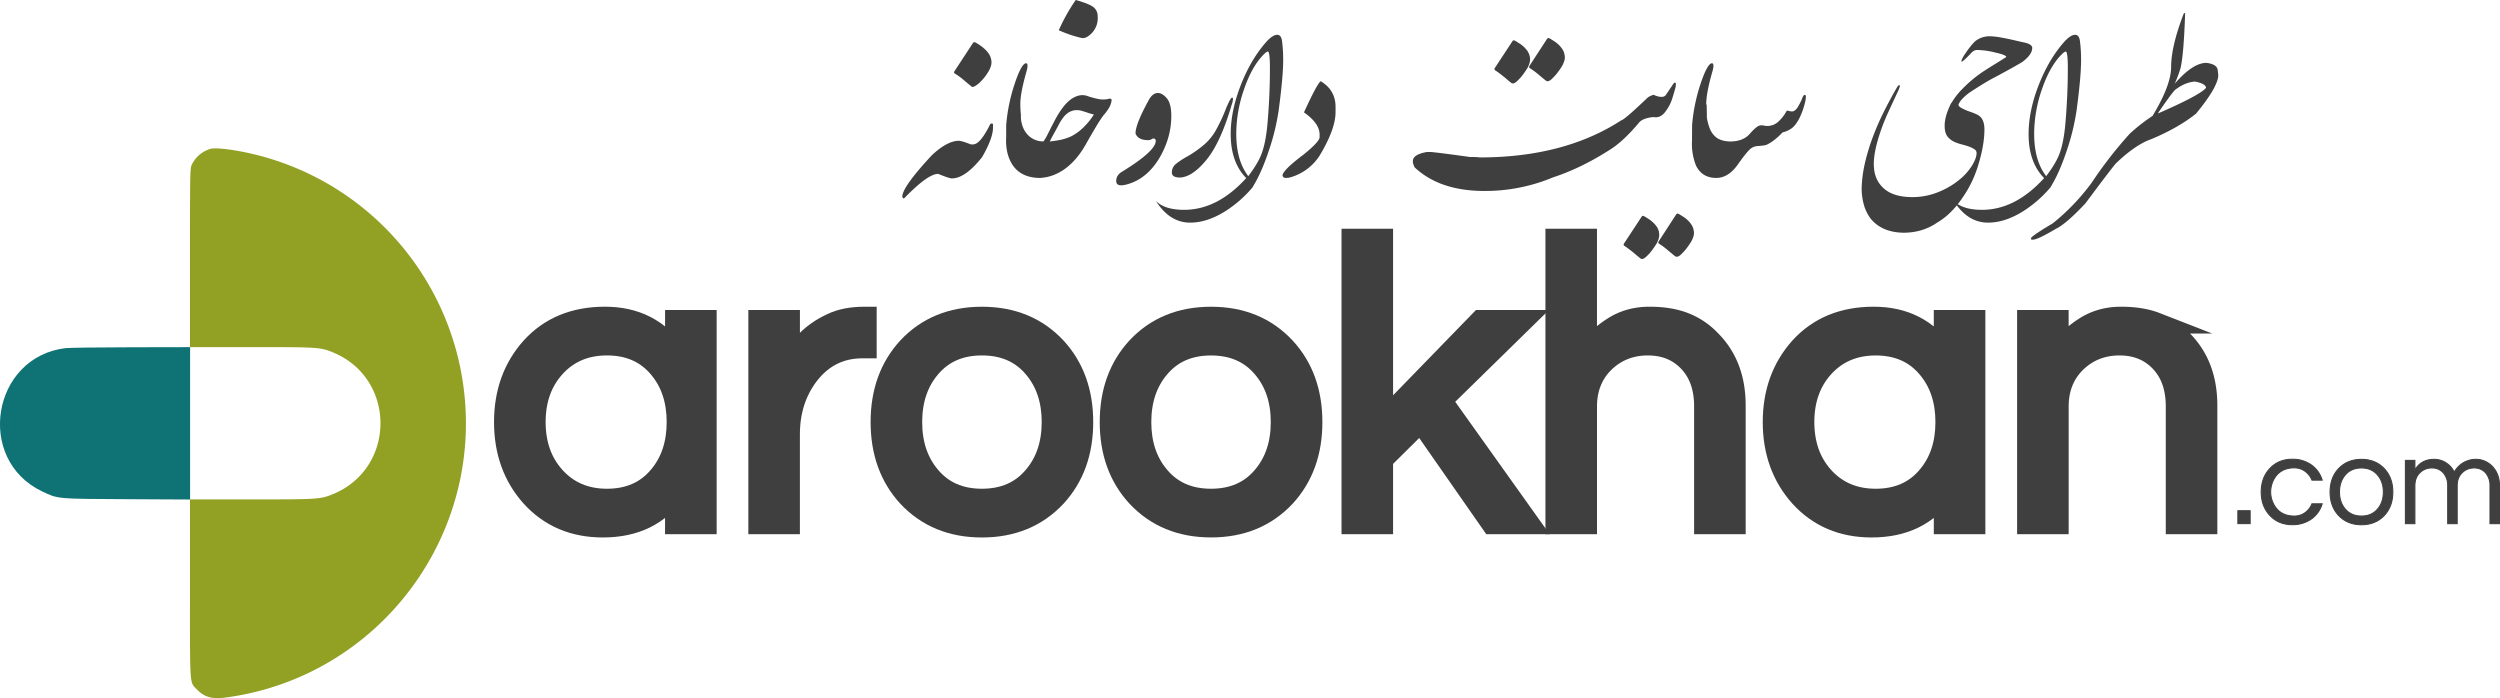 <svg xmlns="http://www.w3.org/2000/svg" viewBox="0 0 2369.17 661.61"><defs><style>.cls-1{fill:#0f7375;}.cls-2,.cls-3,.cls-4{fill:#3f3f3f;}.cls-2,.cls-3{stroke:#3f3f3f;stroke-miterlimit:10;}.cls-2{stroke-width:20px;}.cls-5{fill:#92a123;}</style></defs><title>darookhan-logo</title><g id="svg"><g id="svgg"><path id="path0" class="cls-1" d="M74.32,359.88C4.07,368-12,465.6,52,495.84c15,7.07,13.06,6.9,80.21,7.25l59.77.31V359l-55.86.11c-30.72.06-58.53.42-61.79.8" transform="translate(-11.82 -30.02)"/></g><path class="cls-2" d="M652.06,495.48q-23.1,33.88-68.92,33.88-41.58,0-67.76-28.88Q490,472,490,430t25.41-70.46q26.18-28.87,69.68-28.87t67,34.27V333.78h28.88v192.5H652.06ZM587,503.18q31.19,0,49.28-21.56Q653.6,461.22,653.6,430t-17.33-51.59q-18.1-21.56-49.28-21.56-30.81,0-50,21.56-18.1,20.41-18.09,51.59t18.09,51.59Q556.19,503.19,587,503.18Z" transform="translate(-11.82 -30.02)"/><path class="cls-2" d="M832.62,330.7v28.88h-3.46q-31.19,0-50.82,25-18.48,23.88-18.48,57v84.7H731V333.78h28.88v47.35q9.24-30,40-44.27,12.7-6.15,30.8-6.16Z" transform="translate(-11.82 -30.02)"/><path class="cls-2" d="M942.35,330.7q43.11,0,70.07,28.88,25.41,27.72,25.41,70.46t-25.41,70.45q-27,28.88-70.07,28.88t-70.07-28.88Q846.87,472.76,846.87,430t25.41-70.46Q899.22,330.7,942.35,330.7Zm0,172.48q31.19,0,49.28-21.56Q1009,461.22,1009,430t-17.33-51.59q-18.1-21.56-49.28-21.56t-49.28,21.56Q875.74,398.85,875.74,430t17.33,51.59Q911.16,503.19,942.35,503.18Z" transform="translate(-11.82 -30.02)"/><path class="cls-2" d="M1159.48,330.7q43.11,0,70.07,28.88Q1255,387.29,1255,430t-25.41,70.45q-27,28.88-70.07,28.88t-70.07-28.88Q1064,472.76,1064,430t25.41-70.46Q1116.36,330.7,1159.48,330.7Zm0,172.48q31.19,0,49.28-21.56,17.32-20.4,17.33-51.59t-17.33-51.59q-18.1-21.56-49.28-21.56t-49.28,21.56q-17.32,20.41-17.33,51.59t17.33,51.59Q1128.3,503.19,1159.48,503.18Z" transform="translate(-11.82 -30.02)"/><path class="cls-2" d="M1377.78,409.62l83.16,116.65h-35.42l-67.37-96.63L1322,465.45v60.83h-28.87V256.78H1322V429.26l92.79-95.48h40.42Z" transform="translate(-11.82 -30.02)"/><path class="cls-2" d="M1515.22,256.78v107a96.66,96.66,0,0,1,25.41-23.48q15-9.62,34.27-9.62t33.11,5.39a67.23,67.23,0,0,1,24.26,16.17q23.87,23.49,23.87,62v112h-28.87V415q0-26.56-15-42.35t-38.88-15.78q-24.25,0-41.2,16.17-16.95,16.56-16.94,42.35V526.28h-28.87V256.78Z" transform="translate(-11.82 -30.02)"/><path class="cls-2" d="M1854.41,495.48q-23.1,33.88-68.92,33.88-41.58,0-67.76-28.88Q1692.32,472,1692.32,430t25.41-70.46q26.18-28.87,69.68-28.87t67,34.27V333.78h28.88v192.5h-28.87Zm-65.06,7.7q31.19,0,49.28-21.56,17.33-20.4,17.33-51.59t-17.33-51.59q-18.1-21.56-49.28-21.56-30.81,0-50.05,21.56-18.1,20.41-18.09,51.59t18.09,51.59Q1758.54,503.19,1789.34,503.18Z" transform="translate(-11.82 -30.02)"/><path class="cls-2" d="M1962.2,333.78v30a96.65,96.65,0,0,1,25.41-23.48q15-9.62,34.27-9.62t33.11,5.39a67.23,67.23,0,0,1,24.26,16.17q23.87,23.49,23.87,62v112h-28.87V415q0-26.56-15-42.35t-38.88-15.78q-24.25,0-41.2,16.17-16.95,16.56-16.94,42.35V526.28h-28.87V333.78Z" transform="translate(-11.82 -30.02)"/><path class="cls-3" d="M2144.21,514v12.24h-11.64V514Z" transform="translate(-11.82 -30.02)"/><path class="cls-3" d="M2186.09,519.08a16.85,16.85,0,0,0,10.2-3.24,18.71,18.71,0,0,0,6.48-8.4h9.72a27.38,27.38,0,0,1-10.08,14.28,30.42,30.42,0,0,1-18.24,5.52q-13.2,0-21.48-9-8-8.76-8-22t8-22q8.28-9,21.48-9a30.43,30.43,0,0,1,18.24,5.52,27.38,27.38,0,0,1,10.08,14.28h-9.72a18.72,18.72,0,0,0-6.48-8.4,16.85,16.85,0,0,0-10.2-3.24,23.85,23.85,0,0,0-9.78,1.8,19.62,19.62,0,0,0-6.78,4.92,24.93,24.93,0,0,0,0,32.16Q2175.52,519.08,2186.09,519.08Z" transform="translate(-11.82 -30.02)"/><path class="cls-3" d="M2249.69,465.32q13.44,0,21.84,9,7.92,8.64,7.92,22t-7.92,22q-8.4,9-21.84,9t-21.84-9q-7.92-8.64-7.92-22t7.92-22Q2236.24,465.32,2249.69,465.32Zm0,53.76q9.72,0,15.36-6.72,5.4-6.36,5.4-16.08T2265,480.2q-5.64-6.72-15.36-6.72t-15.36,6.72q-5.4,6.36-5.4,16.08t5.4,16.08Q2240,519.08,2249.69,519.08Z" transform="translate(-11.82 -30.02)"/><path class="cls-3" d="M2300.32,475.4q6-10.08,18.24-10.08a20.6,20.6,0,0,1,11.1,3.18,21.7,21.7,0,0,1,8,8.94,23.06,23.06,0,0,1,12.72-10.8,22,22,0,0,1,7.86-1.32,21,21,0,0,1,8.4,1.74,22,22,0,0,1,7.14,5q6.72,7.2,6.72,18v36.24h-9v-36a17.92,17.92,0,0,0-4.2-12.24,13.89,13.89,0,0,0-10.68-4.56,15.69,15.69,0,0,0-11.4,4.44q-4.8,4.56-4.8,12.48v35.88h-9v-36a17.92,17.92,0,0,0-4.2-12.24,13.89,13.89,0,0,0-10.68-4.56,15.69,15.69,0,0,0-11.4,4.44q-4.8,4.56-4.8,12.48v35.88h-9v-60h9Z" transform="translate(-11.82 -30.02)"/><path class="cls-4" d="M951.13,147.11H952q.86.11.86.86v3q0,10-10.31,27.93-16,20.2-28.79,20.2-2.26,0-12.89-4.3-9.78,0-32.23,23.2h-.86l-.86-1.29v-.86q.75-9.45,27.93-38.67,14.61-13.75,25.78-13.75,3.87.43,11.17,3.44h2.15q6.87,0,16.33-19.34ZM951,85.88a12,12,0,0,1-.05,6.45,23.94,23.94,0,0,1-3.38,7,36.44,36.44,0,0,1-3.17,4.46q-1.67,2-3.49,3.81a13.36,13.36,0,0,1-1.72,1.61q-1.18,1-2.47,1.83a9.89,9.89,0,0,1-2.47,1.24q-1.18.38-1.72-.27-3.87-3.11-7.63-6.34a66.53,66.53,0,0,0-8.27-6q-.75-.54-.7-1a4.43,4.43,0,0,1,.59-1.45l17.19-26.21q.75-1.07,1.5-1a3.6,3.6,0,0,1,1.61.59,53.08,53.08,0,0,1,4.51,2.9,36.22,36.22,0,0,1,4.19,3.49A24.48,24.48,0,0,1,948.93,81,15.32,15.32,0,0,1,951,85.88Z" transform="translate(-11.82 -30.02)"/><path class="cls-4" d="M979.17,138a46.86,46.86,0,0,1-4.83,18.26q-4,7.52-9,7.52V148.83a166.12,166.12,0,0,1,7.95-39.1q6.66-20,11.06-19.77,2.36.43.21,7.95-5.8,20.2-5.8,30.62Q978.74,131.64,979.17,138Z" transform="translate(-11.82 -30.02)"/><path class="cls-4" d="M996.89,198.67q-16.87-.32-25-11.6-6.55-9.45-6.66-23.31,1.18-4.51,2.31-8.92a51.77,51.77,0,0,1,2.69-7.95,23.43,23.43,0,0,1,3.65-6,8.66,8.66,0,0,1,5.21-3q0,12.25,6.12,19.23a19.61,19.61,0,0,0,15.47,6.88,18.26,18.26,0,0,0,1.61-2.36q1-1.61,2-3.6t2.09-4.14l2-4.08q.75-1.29,2.36-4.46t3.87-6.93a72.54,72.54,0,0,1,5.26-7.57,36.27,36.27,0,0,1,6.55-6.5,21.61,21.61,0,0,1,7.73-3.76,14.51,14.51,0,0,1,8.81.64,73.13,73.13,0,0,0,10.26,2.69,21.54,21.54,0,0,0,10-.43,2.77,2.77,0,0,1,1.72.43q.54.43.11,2.47a18.46,18.46,0,0,1-2.74,6.61,42.68,42.68,0,0,1-4.57,6.07,120.82,120.82,0,0,0-7.3,11.12q-4.41,7.36-9.56,16.49a87.48,87.48,0,0,1-8.06,12,62.76,62.76,0,0,1-10,10,48.32,48.32,0,0,1-12,7A41.82,41.82,0,0,1,996.89,198.67Zm9.78-34.59a100.13,100.13,0,0,0,9.94-1.5,46.14,46.14,0,0,0,10.69-3.54,47.4,47.4,0,0,0,10.85-7.9,63.8,63.8,0,0,0,10.31-12.62,51.88,51.88,0,0,1-5.37-1.5q-2.9-1-5.69-1.83a17.13,17.13,0,0,0-7.41-.64,14.68,14.68,0,0,0-5.85,2.31,20,20,0,0,0-4.78,4.62,46.94,46.94,0,0,0-4,6.28q-2.15,4.19-4.3,8T1006.67,164.08ZM1052,44.2q.11,1.29.11,2.58a20.41,20.41,0,0,1-6,15q-5.26,5.16-9.45,4.19a115.25,115.25,0,0,1-21.48-7.3A176.56,176.56,0,0,1,1031.27,30q11.17,3.22,15.15,5.69A10.71,10.71,0,0,1,1052,44.2Z" transform="translate(-11.82 -30.02)"/><path class="cls-4" d="M1117.53,123.1q4.29,5,4.3,16.81,0,19.88-10.53,38.56Q1098.94,200,1078.86,205q-9.24,2.26-9.24-3.44t5.8-9q31.69-19.44,31.69-29.11a2.09,2.09,0,0,0-1.13-1.93,2.34,2.34,0,0,0-2.58.32,7.21,7.21,0,0,1-4,1q-9.24-.21-11.49-6.34,0-8.81,12.35-31.26,3.76-7.09,8.81-7.09Q1113.23,118.11,1117.53,123.1Z" transform="translate(-11.82 -30.02)"/><path class="cls-4" d="M1179.08,129.17q-10.31,35.34-23.42,51.67t-24.92,17.4q-8.38.22-8.38-4.73a10.17,10.17,0,0,1,3.87-8.16,71.67,71.67,0,0,1,10.69-7,106,106,0,0,0,14.5-10,51.17,51.17,0,0,0,12.51-14.66,159,159,0,0,0,9.35-19.82q4.51-11.33,6.23-11.33c.5,0,.75.52.75,1.56A18.77,18.77,0,0,1,1179.08,129.17Z" transform="translate(-11.82 -30.02)"/><path class="cls-4" d="M1226.78,69a140.64,140.64,0,0,1,1.07,17.83q0,16.11-4.3,48a215.43,215.43,0,0,1-8.81,36.52q-6.45,19.55-13.21,31.47l-2.69,4.73A112.61,112.61,0,0,1,1173.28,230q-17.4,11-33.62,11-19.34,0-32.44-20.52,8.38,8.38,26.75,8.38,31.58,0,58.87-30.08-14.72-14.93-14.72-41.68,0-22.34,9.88-47.27,9.35-23.53,23.42-39.64,6.34-7.2,10.74-7.2Q1226,63,1226.78,69Zm-11.49,26.21q0-16.33-1.93-16.33-1.4,0-4.73,3.54-10.53,11-17.72,31.8a128.78,128.78,0,0,0-7.52,42.54q0,25.46,11.39,40.18,8.7-11.49,12.14-20,4.51-11.28,6.12-30.51Q1215.28,119.83,1215.28,95.22Z" transform="translate(-11.82 -30.02)"/><path class="cls-4" d="M1263.41,107q14.07,8.38,14.07,24.38v4.83q0,16.22-15.15,41.36a48.85,48.85,0,0,1-28.47,20.73,15,15,0,0,1-3.33.32h-.32a2.93,2.93,0,0,1-3-2.15q0-5,20-20,14.72-11.92,15.15-16.22v-2.69q0-10.63-14.82-21.05Q1260.08,109.19,1263.41,107Z" transform="translate(-11.82 -30.02)"/><path class="cls-4" d="M1578.8,119.93h.11V120q5.26,3.54,4.4,10.63-1.72,7-4.51,10.31-10.1,1-13.64,5.16Q1550,164.3,1536.8,172.35q-27,17.19-53.28,25.78A167,167,0,0,1,1418.63,211q-42.33,0-66.17-22.34a21.55,21.55,0,0,1-1.72-4.73v-1.29q0-6.23,13.32-8.59h3q3.65,0,37.81,4.73,7.63,0,9,.43,80.35,0,134.49-35.23,2.9-.43,24.92-21.48A15.09,15.09,0,0,1,1578.8,119.93ZM1461.49,83.3a1.48,1.48,0,0,0,.11.64,1.19,1.19,0,0,0,.11.54,2.37,2.37,0,0,0,.05.48,2.55,2.55,0,0,1,.05.48V87a2.52,2.52,0,0,1-.05.48,2.4,2.4,0,0,0-.05.48l-.32,1.29a.75.75,0,0,1-.05.32.73.73,0,0,0-.05.32l-.43,1.29a8.83,8.83,0,0,0-.38.86,8.9,8.9,0,0,1-.38.86.22.22,0,0,1-.05.16.22.22,0,0,0-.05.16l-.54,1a3.24,3.24,0,0,1-.54.91,4,4,0,0,0-.54.81c-.14.14-.21.25-.21.32l-1.29,1.93-.54.75a2,2,0,0,0-.38.54,2,2,0,0,1-.38.54,6.58,6.58,0,0,1-.75,1l-1.72,2.15c-.14.14-.21.25-.21.32s-.31.32-.48.54a2.77,2.77,0,0,1-.59.54l-.64.64a2.46,2.46,0,0,1-.86.86l-1.07,1.07-.54.43a7.77,7.77,0,0,1-2,1.29l-.64.21h-.75a2.06,2.06,0,0,1-1.5-.64q-2.36-1.83-4.57-3.76t-4.67-3.76q-.75-.64-1.5-1.18-2.26-1.72-4.4-3.12a.09.09,0,0,1-.11-.11,1.47,1.47,0,0,1-.54-1,2.85,2.85,0,0,1,.54-1.29l16.44-25a.31.31,0,0,1,.11-.21,1.54,1.54,0,0,1,1.61-.75l.21.11a.32.32,0,0,1,.21.11l.75.32a.92.92,0,0,0,.43.27,1,1,0,0,1,.43.27l.43.21a1.75,1.75,0,0,1,.43.32,5.85,5.85,0,0,1,.86.54q.64.43,1.29.81A9.67,9.67,0,0,1,1453,72l.43.32a33.79,33.79,0,0,1,3.54,3.12l1.29,1.5,1,1.29a10.82,10.82,0,0,1,1.18,2.15,4.3,4.3,0,0,1,.43,1l.32,1a.32.32,0,0,1,.11.21.81.81,0,0,0,.11.32A.62.62,0,0,0,1461.49,83.3Zm32.87-2a11.2,11.2,0,0,1-.05,6.23,24.37,24.37,0,0,1-3.17,6.66q-1.83,2.79-3.71,5.21a41.4,41.4,0,0,1-4.14,4.57,12.15,12.15,0,0,1-2.47,2.15,6.35,6.35,0,0,1-1.83.81,2.19,2.19,0,0,1-1.29-.05,4.13,4.13,0,0,1-1-.54q-3.76-3-7.36-6.07a67.06,67.06,0,0,0-7.9-5.75,2.31,2.31,0,0,1-.54-1.13,2.88,2.88,0,0,1,.54-1.24L1477.82,67q.75-1,1.45-.91a3.56,3.56,0,0,1,1.56.59q2.15,1.29,4.35,2.74a25.71,25.71,0,0,1,7.25,7.2A13.23,13.23,0,0,1,1494.36,81.26Z" transform="translate(-11.82 -30.02)"/><path class="cls-4" d="M1584,250.34a1.19,1.19,0,0,0,.11.54,2.39,2.39,0,0,0,.05.48,2.53,2.53,0,0,1,.05.48v1.5a2.56,2.56,0,0,1-.05.48,2.37,2.37,0,0,0-.05.48l-.32,1.29a.76.76,0,0,1-.05.32.72.72,0,0,0-.05.32l-.43,1.29a8.45,8.45,0,0,0-.38.86,9.33,9.33,0,0,1-.37.86.23.23,0,0,1-.05.16.21.21,0,0,0-.05.16l-.54,1a3.3,3.3,0,0,1-.54.91,3.89,3.89,0,0,0-.54.81c-.14.14-.21.25-.21.32l-1.29,1.93-.54.75a2.05,2.05,0,0,0-.38.54,2,2,0,0,1-.37.54,6.45,6.45,0,0,1-.75,1l-1.72,2.15c-.14.14-.21.25-.21.32s-.3.32-.48.54a2.77,2.77,0,0,1-.59.54l-.64.64a2.46,2.46,0,0,1-.86.86l-1.07,1.07-.54.43a7.7,7.7,0,0,1-2,1.29l-.64.21h-.75a2.06,2.06,0,0,1-1.5-.64q-2.36-1.83-4.57-3.76t-4.67-3.76q-.75-.64-1.5-1.18-2.26-1.72-4.4-3.12a.1.1,0,0,1-.11-.11,1.49,1.49,0,0,1-.54-1,2.86,2.86,0,0,1,.54-1.29l16.44-25a.31.31,0,0,1,.11-.21,1.54,1.54,0,0,1,1.61-.75l.21.11a.3.3,0,0,1,.21.11l.75.32a1,1,0,0,0,.43.27.92.92,0,0,1,.43.27l.43.21a1.59,1.59,0,0,1,.43.32,5.5,5.5,0,0,1,.86.54q.64.43,1.29.81a9.33,9.33,0,0,1,1.29.91l.43.32q1,.75,1.83,1.5t1.72,1.61l1.29,1.5,1,1.29a10.71,10.71,0,0,1,1.18,2.15,4.3,4.3,0,0,1,.43,1l.32,1a.31.31,0,0,1,.11.21.83.83,0,0,0,.11.32.62.62,0,0,0,.11.43A1.49,1.49,0,0,0,1584,250.34Zm-8.11-120.1a20.7,20.7,0,0,0,3,10.74q6.23,1.18,10.85-4.73a40.16,40.16,0,0,0,6.77-12.73q2.15-6.82,2.9-9.83a12.15,12.15,0,0,0,.54-4.3,1,1,0,0,0-1.07-1.07q-.64,0-2.26,2.58-6,9-6.34,9.35-2.69,3.33-11.39-.32A23,23,0,0,0,1575.84,130.24Zm40.82,123.64a24.39,24.39,0,0,1-3.17,6.66q-1.83,2.79-3.71,5.21a41.57,41.57,0,0,1-4.13,4.57,12.21,12.21,0,0,1-2.47,2.15,6.35,6.35,0,0,1-1.83.81,2.2,2.2,0,0,1-1.29-.05,4.2,4.2,0,0,1-1-.54q-3.76-3-7.36-6.07a66.82,66.82,0,0,0-7.89-5.75,2.33,2.33,0,0,1-.54-1.13,2.86,2.86,0,0,1,.54-1.24l16.33-25.14q.75-1,1.45-.91a3.52,3.52,0,0,1,1.56.59q2.15,1.29,4.35,2.74a25.7,25.7,0,0,1,7.25,7.2,13.23,13.23,0,0,1,1.93,4.67A11.2,11.2,0,0,1,1616.66,253.89Z" transform="translate(-11.82 -30.02)"/><path class="cls-4" d="M1629.18,138a46.86,46.86,0,0,1-4.83,18.26q-4,7.52-9,7.52V148.83a166.12,166.12,0,0,1,7.95-39.1q6.66-20,11.06-19.77,2.36.43.21,7.95-5.8,20.2-5.8,30.62Q1628.75,131.64,1629.18,138Z" transform="translate(-11.82 -30.02)"/><path class="cls-4" d="M1686,167.2a15.09,15.09,0,0,1-3.81.81q-2,.16-3.81.38a12.83,12.83,0,0,0-6.87,2q-3.54,2.47-12,14.39-9.35,13.86-21.27,13.86-13.32,0-19.12-11.6a55.31,55.31,0,0,1-3.87-23.31q1.18-17.94,4.83-26.75,3.87-8.81,7.3-8.81.75,0,1.72,1.4v9.88a48.92,48.92,0,0,0,2.52,11,21,21,0,0,0,7,10.1q5.26,3.54,13.43,3.54,11.82-.21,17.94-7.2t9.24-7.84a8.24,8.24,0,0,1,4.08-.05,14.78,14.78,0,0,0,4,.38,15.19,15.19,0,0,0,9.61-3.92,36.79,36.79,0,0,0,7.57-9.51,1.68,1.68,0,0,1,.43-.64,1.32,1.32,0,0,1,1.5-.32,15.76,15.76,0,0,0,3.28.64,4.56,4.56,0,0,0,2.9-.86,11.79,11.79,0,0,0,3.06-3.49,58.63,58.63,0,0,0,3.76-7.36q1.61-4.62,3.12-3.87,1.07.22.32,4.94a71.32,71.32,0,0,1-5.75,16.92q-3.38,6.5-6.93,9.35a23.47,23.47,0,0,1-9.13,4.24,62.35,62.35,0,0,1-7.2,6.71A37.85,37.85,0,0,1,1686,167.2Z" transform="translate(-11.82 -30.02)"/><path class="cls-4" d="M1810.94,115.53q-4.73,10.1-9.51,20.46a188.1,188.1,0,0,0-7.89,19.82q-7,21.06-5.8,33.19,1,12.79,10.15,20.3t26.27,7.52a65.42,65.42,0,0,0,27.39-6A73,73,0,0,0,1869.05,200a54.63,54.63,0,0,0,11.76-13.32q4.13-6.87,4.14-11.6a4.1,4.1,0,0,0-2.1-3.65,22.34,22.34,0,0,0-5.32-2.58q-3.12-1.07-6.45-1.93a39.67,39.67,0,0,1-5.37-1.72,18.81,18.81,0,0,1-8-5.42q-3.06-3.6-3-10.8,0-8.59,5.69-20.3a7.38,7.38,0,0,1,2.26-2,3.78,3.78,0,0,1,2.2-.54,3.45,3.45,0,0,1,1.83.75,3.4,3.4,0,0,1,1.13,1.83q-.32,1.61,2.09,3.22a46.5,46.5,0,0,0,9,4q6.61,2.36,8.22,3.65,5.26,3.54,5.26,13.11,0,14.4-5.64,33A107.65,107.65,0,0,1,1871.2,218a84.71,84.71,0,0,1-10.31,12.57A63.36,63.36,0,0,1,1847.57,241q-13.86,9.56-31.9,9.56-20.52-.32-31.15-13.43a40.17,40.17,0,0,1-6.66-14.13,59.87,59.87,0,0,1-1.83-14.23,121.37,121.37,0,0,1,3.22-24.6,198.9,198.9,0,0,1,7.41-24.38,244.77,244.77,0,0,1,10.26-23.53q5.75-11.49,11.76-22,1-1.61,1.07-1.83,1.29-2,2.26-1.61h.11c.21.21.23.64.05,1.29S1811.58,113.88,1810.94,115.53Z" transform="translate(-11.82 -30.02)"/><path class="cls-4" d="M1871.42,114.35a122.37,122.37,0,0,1,21.48-17.62q5-3.22,10.1-6.34t10.1-6.34q0-1.93-10.21-4.19a74.25,74.25,0,0,0-17.51-2.47q-3.22,0-6.34,3.76-7.2,7.52-8.16,7.2-.64-.32.32-2.36a29.85,29.85,0,0,1,2.58-4.51q6.23-9.24,10.1-12.57a21.62,21.62,0,0,1,13.86-4.51,63.76,63.76,0,0,1,10.42,1.18q6.66,1.18,13.21,2.74t9.88,2.2q6.45,1.72,6.45,4.94,0,6-8.81,12.89-2.26,1.51-10.31,6-10.63,5.91-17,9.24T1888,111.5q-7.31,4.57-10.21,6.61a41.1,41.1,0,0,0-5.86,5.1,18.47,18.47,0,0,0-3.92,5.42,8.24,8.24,0,0,1-4.14,2q-1.66.11-3.28-2A65.61,65.61,0,0,1,1871.42,114.35Z" transform="translate(-11.82 -30.02)"/><path class="cls-4" d="M1982.92,69A140.64,140.64,0,0,1,1984,86.85q0,16.11-4.3,48a215.43,215.43,0,0,1-8.81,36.52q-6.45,19.55-13.21,31.47l-2.69,4.73A112.61,112.61,0,0,1,1929.42,230q-17.4,11-33.62,11-19.34,0-32.44-20.52,8.38,8.38,26.75,8.38,31.58,0,58.87-30.08-14.72-14.93-14.72-41.68,0-22.34,9.88-47.27,9.35-23.53,23.42-39.64,6.34-7.2,10.74-7.2Q1982.17,63,1982.92,69Zm-11.49,26.21q0-16.33-1.93-16.33-1.4,0-4.73,3.54-10.53,11-17.72,31.8a128.78,128.78,0,0,0-7.52,42.54q0,25.46,11.39,40.18,8.7-11.49,12.14-20,4.51-11.28,6.12-30.51Q1971.43,119.83,1971.43,95.22Z" transform="translate(-11.82 -30.02)"/><path class="cls-4" d="M2082.18,42.37h.43q-1.29,38.89-4.3,52a121.83,121.83,0,0,1-5.59,15q17.08-19.76,30.08-19.77,10.74,1.29,10.74,7.73a27.86,27.86,0,0,1,.43,5.16q-1.4,11.39-21.05,35.23-16.44,13.21-42.11,24.06-15.15,5.16-33.95,23.2-6.34,7.63-28.79,37.81-18.37,19.55-27.93,24.06-17.29,10.31-21.91,10.31h-.86q-.86,0-.86-1.29,0-1.93,20.63-14.18a204.24,204.24,0,0,0,37-38.67,393.34,393.34,0,0,1,36.09-46.41,173.06,173.06,0,0,1,21.48-16.76q17.62-29.11,17.62-46.41,0-19.55,12-50.7Zm-25.35,95h.43q39.42-17.19,45.12-24.06,0-3.87-10.31-6-9.78.64-19.34,8.16Q2067.67,121.33,2056.83,137.33Z" transform="translate(-11.82 -30.02)"/></g><g id="Layer_2" data-name="Layer 2"><path class="cls-5" d="M211.41,171.06a28.54,28.54,0,0,0-17.76,14.89c-1.74,3.85-1.77,5.34-1.79,88.47l0,84.55h58.29c63.17,0,65.19.13,76.89,4.88,60.45,24.56,60.45,110,0,134.57-11.7,4.75-13.72,4.88-76.89,4.88H191.85l0,84.56c0,95.34-.48,88.19,6.77,95.72,6.7,7,14.27,9.14,26.27,7.58,147.53-19.26,249.59-157.29,224.75-304a262.14,262.14,0,0,0-213-214.24c-11.76-2.06-21.73-2.8-25.2-1.89" transform="translate(-11.82 -30.02)"/></g></svg>